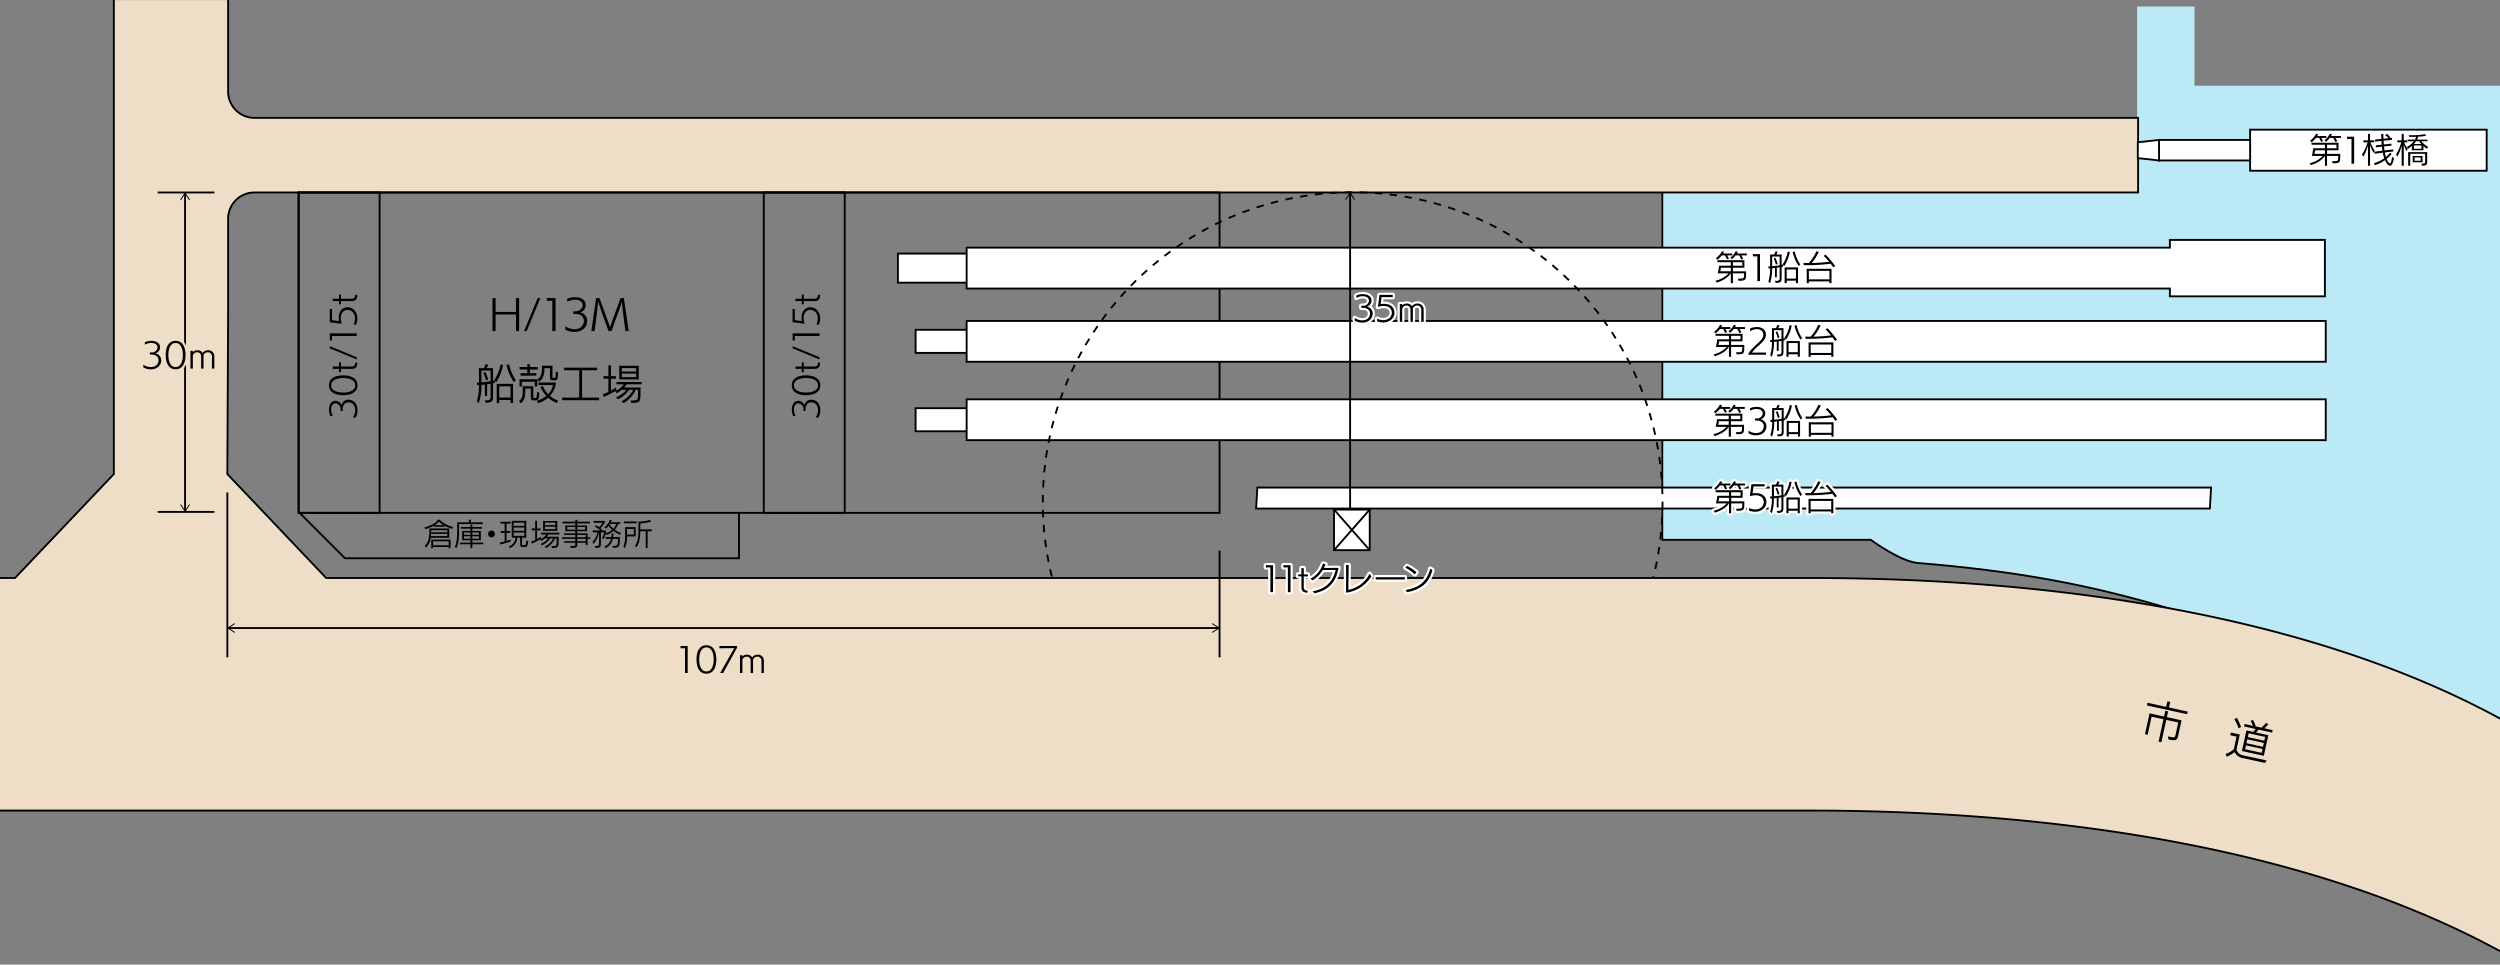 <svg xmlns="http://www.w3.org/2000/svg" xmlns:xlink="http://www.w3.org/1999/xlink" width="1130" height="436" viewBox="0 0 1130 436"><rect x="0" y="0" width="1130" height="436" fill="#808080" stroke="none"/><defs><clipPath id="a"><rect width="1130" height="436" transform="translate(276.591 227.622)" fill="#fff" stroke="#707070" stroke-width="1"/></clipPath><clipPath id="b"><rect width="347.267" height="187.439" fill="none"/></clipPath></defs><g transform="translate(-276.591 -227.622)" clip-path="url(#a)"><g transform="translate(602.622 356.055)"><g transform="translate(-344.858 -129.255)"><path d="M695.631,38.021V2.224H669.712v84.06h-215V243.261h93.9s13.308,9.821,21.279,10.484c40.39,3.366,72.6,8.527,112.043,20.111,53.353,9.653,114.122,37.424,170.629,61.051V38.021Z" transform="translate(315.09 1.541)" fill="#bce9f6"/><path d="M967.469,290.718H48.66V41.614H736.882V215.542h93.9l.112.083c.132.1,13.3,9.756,21.064,10.4,44.836,3.736,77.137,9.631,115.207,21.026l.3.091Zm-917.963-.846H966.623v-42.1c-37.88-11.317-70.076-17.182-114.733-20.9-7.7-.64-19.987-9.464-21.384-10.483H736.035V42.46H49.506Z" transform="translate(33.719 28.836)"/><path d="M.25,367.025H836.72c111.826,0,233.345,16.75,322.807,69.7V331.61c-89.462-52.954-210.982-69.7-322.807-69.7H166.079l-44.665-46.988.354-73.591V99.521a11.87,11.87,0,0,1,11.871-11.869H985.076V53.927H133.639a11.87,11.87,0,0,1-11.871-11.869V.25H70.109V214.921L25.446,261.908H.25Z" transform="translate(0.173 0.173)" fill="#efdec7"/><path d="M1160.124,437.644l-.638-.378c-97.246-57.56-229.1-69.644-322.594-69.644H0V261.658H25.437l44.423-46.732V0h52.505V42.231a11.46,11.46,0,0,0,11.448,11.446h851.86V88.248H133.812a11.46,11.46,0,0,0-11.448,11.446V141.5l-.354,73.425,44.423,46.732H836.891c93.595,0,225.612,12.1,323.024,69.761l.208.122ZM.846,366.775H836.891c93.39,0,225.038,12.054,322.386,69.385V332.026C1062.05,274.572,930.313,262.5,836.891,262.5H166.07l-44.907-47.243.356-73.76V99.694A12.308,12.308,0,0,1,133.812,87.4H984.826V54.523H133.812a12.307,12.307,0,0,1-12.294-12.292V.846H70.706V215.263l-.117.124L25.8,262.5H.846Z"/><g transform="translate(424.266 115.007)"><rect width="32.36" height="13.15" transform="translate(0.423 0.424)" fill="#fff"/><path d="M283.815,81.93H250.608v-14h33.207Zm-32.361-.846h31.514v-12.3H251.454Z" transform="translate(-250.608 -67.933)"/></g><g transform="translate(432.255 149.475)"><rect width="24.372" height="10.433" transform="translate(0.422 0.424)" fill="#fff"/><path d="M280.545,99.573H255.327V88.293h25.218Zm-24.372-.846H279.7V89.139H256.173Z" transform="translate(-255.327 -88.293)"/></g><g transform="translate(432.255 184.905)"><rect width="24.372" height="10.433" transform="translate(0.422 0.424)" fill="#fff"/><path d="M280.545,120.5H255.327v-11.28h25.218Zm-24.372-.846H279.7v-9.587H256.173Z" transform="translate(-255.327 -109.221)"/></g><path d="M128.05,197.276H90.605V51.627H128.05Zm-36.6-.846H127.2V52.473H91.451Z" transform="translate(62.784 35.775)"/><path d="M252.232,197.276H214.789V51.627h37.443Zm-36.6-.846h35.75V52.473h-35.75Z" transform="translate(148.837 35.775)"/><path d="M290.5,217.8h-178.7l-21.2-21.2V51.627H507.7V197.276H290.5Zm-178.349-.846h177.5V196.43h217.2V52.473H91.451V196.249Z" transform="translate(62.784 35.775)"/><g transform="translate(455.325 145.466)"><rect width="614.319" height="18.452" transform="translate(0.422 0.424)" fill="#fff"/><path d="M884.118,105.223H268.954v-19.3H884.118ZM269.8,104.376H883.272v-17.6H269.8Z" transform="translate(-268.954 -85.925)"/></g><g transform="translate(455.325 180.896)"><rect width="614.319" height="18.452" transform="translate(0.422 0.423)" fill="#fff"/><path d="M884.118,126.151H268.954v-19.3H884.118ZM269.8,125.3H883.272V107.7H269.8Z" transform="translate(-268.954 -106.853)"/></g><g transform="translate(586.145 220.779)"><path d="M777.588,140.135H346.493l.55-9.475H778.138Z" transform="translate(-346.044 -130.238)" fill="#fff"/><path d="M778.171,140.731H346.228l.6-10.32H778.769Zm-431.048-.846H777.371l.5-8.627H347.626Z" transform="translate(-346.228 -130.411)"/></g><g transform="translate(455.325 108.836)"><path d="M269.2,86.51H813.065v3.52h70.071V64.538H813.065v3.52H269.2Z" transform="translate(-268.781 -64.115)" fill="#fff"/><path d="M883.732,90.627H812.815v-3.52H268.954v-19.3H812.815v-3.52h70.917Zm-70.071-.846h69.224V65.134H813.661v3.52H269.8V86.261H813.661Z" transform="translate(-268.954 -64.288)"/></g><g transform="translate(1035.453 59.001)"><rect width="106.924" height="18.578" transform="translate(0.424 0.423)" fill="#fff"/><path d="M719.4,54.274H611.628V34.851H719.4Zm-106.927-.846h106.08V35.7H612.474Z" transform="translate(-611.628 -34.851)"/></g><g transform="translate(994.288 63.643)"><rect width="41.166" height="9.291" transform="translate(0.424 0.424)" fill="#fff"/><path d="M629.324,47.732H587.312V37.593h42.012Zm-41.165-.846h40.319V38.439H588.159Z" transform="translate(-587.312 -37.593)"/></g><g transform="translate(984.692 63.594)"><path d="M581.894,46.074l9.6,1.06V37.843l-9.6,1.06Z" transform="translate(-581.47 -37.37)" fill="#fff"/><path d="M592.086,47.8l-10.442-1.155V38.719l10.442-1.155Zm-9.6-1.913,8.749.967V38.51l-8.749.967Z" transform="translate(-581.644 -37.564)"/></g><rect width="198.114" height="0.846" transform="translate(154.752 232.204)"/><g transform="translate(621.382 230.735)"><rect width="16.135" height="18.336" transform="translate(0.424 0.423)" fill="#fff"/><path d="M384.026,155.475H367.042V136.292h16.984Zm-16.137-.846h15.291v-17.49H367.888Z" transform="translate(-367.042 -136.292)"/><rect width="0.846" height="24.425" transform="translate(0.107 0.703) rotate(-41.349)"/><rect width="24.425" height="0.846" transform="matrix(0.661, -0.751, 0.751, 0.661, 0.106, 18.479)"/></g><g transform="translate(626.951 87.727)"><rect width="0.846" height="142.551" transform="translate(1.705 0.51)"/><path d="M370.429,55.222a.211.211,0,0,0,.291-.066l1.74-2.731,1.739,2.731a.212.212,0,1,0,.357-.227l-1.918-3.012a.211.211,0,0,0-.357,0l-1.918,3.012a.214.214,0,0,0-.032.113A.212.212,0,0,0,370.429,55.222Z" transform="translate(-370.331 -51.819)"/></g><g transform="translate(100.351 87.825)"><rect width="0.846" height="143.357" transform="translate(1.705 0.509)"/><path d="M59.373,55.28a.213.213,0,0,0,.293-.066L61.4,52.483l1.74,2.731a.211.211,0,0,0,.291.066.215.215,0,0,0,.066-.293l-1.918-3.012a.212.212,0,0,0-.357,0l-1.918,3.012a.215.215,0,0,0,.064.293Z" transform="translate(-59.276 -51.877)"/><g transform="translate(0 140.939)"><path d="M59.373,135.162a.211.211,0,0,1,.293.064l1.739,2.731,1.74-2.731a.209.209,0,0,1,.291-.064.213.213,0,0,1,.066.291l-1.918,3.012a.212.212,0,0,1-.357,0l-1.918-3.012a.214.214,0,0,1-.032-.113A.209.209,0,0,1,59.373,135.162Z" transform="translate(-59.276 -135.128)"/></g></g><rect width="25.618" height="0.846" transform="translate(90.106 87.403)"/><rect width="25.618" height="0.846" transform="translate(90.106 231.776)"/><g transform="translate(121.587 282.561)"><rect width="447.459" height="0.846" transform="translate(0.509 1.707)"/><g transform="translate(445.043)"><path d="M334.734,167a.213.213,0,0,0,.064.293l2.731,1.739-2.731,1.739a.212.212,0,0,0,.229.357l3.01-1.918a.21.21,0,0,0,0-.356l-3.01-1.918a.22.22,0,0,0-.113-.034A.213.213,0,0,0,334.734,167Z" transform="translate(-334.7 -166.905)"/></g><path d="M75.221,167a.213.213,0,0,1-.064.293l-2.731,1.739,2.731,1.739a.212.212,0,1,1-.229.357l-3.01-1.918a.21.21,0,0,1,0-.356l3.01-1.918a.222.222,0,0,1,.115-.034A.213.213,0,0,1,75.221,167Z" transform="translate(-71.82 -166.905)"/></g><rect width="0.846" height="48.18" transform="translate(569.641 249.756)"/><rect width="0.846" height="74.533" transform="translate(121.164 223.403)"/><g transform="translate(326.424 292.477)"><path d="M194.84,185.162V173.975h-2.026v-1.006h3.232v12.193Z" transform="translate(-192.814 -172.619)"/><path d="M197.079,179.178c0-3.169,1.023-6.416,4.481-6.416s4.5,3.247,4.5,6.416c0,3.14-1.051,6.433-4.5,6.433S197.079,182.319,197.079,179.178Zm7.759-.015c0-2.011-.5-5.426-3.278-5.426s-3.262,3.415-3.262,5.426.488,5.441,3.262,5.441S204.838,181.176,204.838,179.163Z" transform="translate(-189.859 -172.762)"/><path d="M203.547,185.162l6.327-11.248-6.677.076v-1.021h7.987v.748l-6.31,11.444Z" transform="translate(-185.619 -172.619)"/><path d="M218.4,183.564v-5.3a1.844,1.844,0,0,0-1.92-2.089,2,2,0,0,0-1.906,1.432,4.026,4.026,0,0,1,.03.444v5.516h-1.082v-5.3c0-1.265-.594-2.089-1.83-2.089a1.982,1.982,0,0,0-1.92,1.495v5.9H208.69v-8.047h1.082v.594a2.766,2.766,0,0,1,2-.838,2.658,2.658,0,0,1,2.455,1.265,2.8,2.8,0,0,1,2.331-1.265,2.686,2.686,0,0,1,2.927,2.775v5.516Z" transform="translate(-181.813 -171.021)"/></g><g transform="translate(167.542 133.985)"><path d="M109.734,115.288a6.061,6.061,0,0,0,1.067-3.352c0-3.14-2.377-3.537-3.017-3.537-1.341,0-2.636.96-2.636,3.186v.044c0,.107,0,.427.014.7H104.2c0-.274.014-.564.014-.67a2.559,2.559,0,0,0-2.3-2.788c-1.143,0-2,1.006-2,2.864a5.866,5.866,0,0,0,.777,2.836H99.57a7.288,7.288,0,0,1-.6-2.912c0-2.24,1.053-3.946,2.912-3.946a2.915,2.915,0,0,1,2.743,2.057A3.116,3.116,0,0,1,107.8,107.2c2.057,0,4.039,1.646,4.039,4.74a6.4,6.4,0,0,1-.914,3.352Z" transform="translate(-98.959 -59.704)"/><path d="M105.381,109.676c-3.169,0-6.416-1.021-6.416-4.481s3.247-4.495,6.416-4.495c3.14,0,6.433,1.051,6.433,4.495S108.522,109.676,105.381,109.676Zm-.014-7.757c-2.013,0-5.426.5-5.426,3.276s3.413,3.262,5.426,3.262,5.439-.488,5.439-3.262S107.379,101.919,105.368,101.919Z" transform="translate(-98.965 -64.205)"/><path d="M111.058,97.409c0,1.6-.594,2.743-2.241,2.743H103.68v1.495h-.9v-1.495H99.947V99.1h2.834V97.241h.9V99.1h4.786c1.417,0,1.6-.777,1.706-1.752h.885Z" transform="translate(-98.285 -66.602)"/><path d="M111.366,98.916,99.172,93.884v-.975l12.194,5.03Z" transform="translate(-98.822 -69.604)"/><path d="M111.366,90.686H100.179v2.026H99.172V89.481h12.194Z" transform="translate(-98.822 -71.979)"/><path d="M109.938,90.366a6.954,6.954,0,0,0,.64-2.8c0-2.333-1.524-3.857-3.367-3.857-1.723,0-3.034,1.341-3.034,3.687A8.772,8.772,0,0,0,104.619,90l-5.455-.716V83.31h1.021v5.03l3.154.427a10.754,10.754,0,0,1-.122-1.51c0-3.306,1.982-4.739,3.994-4.739,2.514,0,4.42,2.164,4.42,5.075a8.4,8.4,0,0,1-.5,2.773Z" transform="translate(-98.827 -76.804)"/><path d="M111.058,79.311c0,1.6-.594,2.743-2.241,2.743H103.68v1.495h-.9V82.053H99.947V81h2.834V79.143h.9V81h4.786c1.417,0,1.6-.777,1.706-1.752h.885Z" transform="translate(-98.285 -79.143)"/></g><g transform="translate(376.731 133.985)"><path d="M233.3,115.288a6.061,6.061,0,0,0,1.067-3.352c0-3.14-2.377-3.537-3.018-3.537-1.341,0-2.636.96-2.636,3.186v.044c0,.107,0,.427.015.7h-.96c0-.274.015-.564.015-.67a2.561,2.561,0,0,0-2.3-2.788c-1.143,0-2,1.006-2,2.864a5.867,5.867,0,0,0,.777,2.836h-1.128a7.314,7.314,0,0,1-.594-2.912c0-2.24,1.051-3.946,2.91-3.946a2.917,2.917,0,0,1,2.744,2.057,3.116,3.116,0,0,1,3.169-2.575c2.059,0,4.039,1.646,4.039,4.74a6.381,6.381,0,0,1-.914,3.352Z" transform="translate(-222.524 -59.704)"/><path d="M228.946,109.676c-3.171,0-6.416-1.021-6.416-4.481s3.245-4.495,6.416-4.495c3.139,0,6.431,1.051,6.431,4.495S232.085,109.676,228.946,109.676Zm-.015-7.757c-2.011,0-5.426.5-5.426,3.276s3.415,3.262,5.426,3.262,5.441-.488,5.441-3.262S230.944,101.919,228.931,101.919Z" transform="translate(-222.53 -64.205)"/><path d="M234.622,97.409c0,1.6-.594,2.743-2.242,2.743h-5.135v1.495h-.9v-1.495h-2.836V99.1h2.836V97.241h.9V99.1h4.784c1.419,0,1.6-.777,1.708-1.752h.884Z" transform="translate(-221.85 -66.602)"/><path d="M234.93,98.916l-12.193-5.031v-.975l12.193,5.03Z" transform="translate(-222.387 -69.604)"/><path d="M234.93,90.686H223.743v2.026h-1.006V89.481H234.93Z" transform="translate(-222.387 -71.979)"/><path d="M233.5,90.366a6.953,6.953,0,0,0,.64-2.8c0-2.333-1.524-3.857-3.369-3.857-1.722,0-3.032,1.341-3.032,3.687A8.717,8.717,0,0,0,228.184,90l-5.456-.716V83.31h1.021v5.03l3.156.427a10.5,10.5,0,0,1-.122-1.51c0-3.306,1.981-4.739,3.992-4.739,2.516,0,4.42,2.164,4.42,5.075a8.436,8.436,0,0,1-.5,2.773Z" transform="translate(-222.393 -76.804)"/><path d="M234.622,79.311c0,1.6-.594,2.743-2.242,2.743h-5.135v1.495h-.9V82.053h-2.836V81h2.836V79.143h.9V81h4.784c1.419,0,1.6-.777,1.708-1.752h.884Z" transform="translate(-221.85 -79.143)"/></g><g transform="translate(241.438 135.15)"><path d="M153.229,94.973V87.485h-9.22v7.488h-1.4v-14.9h1.4V86.33h9.22V80.073h1.417v14.9Z" transform="translate(-142.614 -79.663)"/><path d="M151.046,94.973l6.145-14.9h1.192l-6.145,14.9Z" transform="translate(-136.771 -79.663)"/><path d="M159.593,94.973V81.3h-2.477V80.073h3.948v14.9Z" transform="translate(-132.565 -79.663)"/><path d="M162.045,92.98a7.408,7.408,0,0,0,4.1,1.3c3.836,0,4.322-2.905,4.322-3.689,0-1.637-1.173-3.222-3.894-3.222h-.056c-.13,0-.521,0-.857.019V86.218c.335,0,.689.019.819.019,2.181-.037,3.41-1.471,3.41-2.812,0-1.4-1.229-2.44-3.5-2.44a7.168,7.168,0,0,0-3.464.95V80.557a8.929,8.929,0,0,1,3.557-.726c2.739,0,4.825,1.285,4.825,3.557a3.564,3.564,0,0,1-2.516,3.352,3.809,3.809,0,0,1,3.149,3.875c0,2.514-2.011,4.935-5.793,4.935a7.8,7.8,0,0,1-4.1-1.117Z" transform="translate(-129.149 -79.831)"/><path d="M184.385,94.973l-1.266-10c-.168-1.341-.317-2.905-.317-3.3-.075.391-.633,2.1-1.08,3.333l-3.594,9.965h-1.361l-3.538-9.834c-.466-1.285-1.136-3.482-1.136-3.482s-.186,1.862-.372,3.427l-1.21,9.89H169l2.16-14.9h1.546l3.8,10.486c.372,1.043.855,2.5.931,2.775.074-.279.577-1.732.95-2.8l3.818-10.466h1.508l2.179,14.9Z" transform="translate(-124.329 -79.663)"/></g><g transform="translate(1062.761 61.315)"><path d="M637.848,48.609c2.773,0,2.836-.152,2.836-1.691V46.2h-5.03v4.464h-.962V46.2h-.059c-1.388,2.133-3.5,3.23-6.311,4.19l-.564-.884a11.443,11.443,0,0,0,5.929-3.306H628.8a26.621,26.621,0,0,0,.593-3.445h5.3v-1.6h-6.05V40.24h12.194v3.415h-5.182V45.27h5.959v1.51c0,2.468-.427,2.758-3.383,2.773Zm-4.786-10.532c.274.442.564.945.794,1.4l-.885.394a16.446,16.446,0,0,0-.9-1.8h-1.448a10.575,10.575,0,0,1-1.965,1.981l-.7-.7a9.333,9.333,0,0,0,2.712-3.139l.992.213c-.137.259-.274.518-.443.777h4.117v.868Zm1.63,5.578h-4.464a14.223,14.223,0,0,1-.291,1.615h4.755Zm4.742-5.578c.288.457.608.96.867,1.463l-.9.411c-.229-.533-.593-1.249-.943-1.874h-1.6a9.073,9.073,0,0,1-1.632,1.706l-.745-.67a7.69,7.69,0,0,0,2.392-2.895l.975.229a7.443,7.443,0,0,1-.411.762h4.5v.868Zm.472,3.079h-4.253v1.6h4.253Z" transform="translate(-627.758 -36.218)"/><path d="M639.773,49.176V37.989h-2.026V36.983h3.23V49.176Z" transform="translate(-620.836 -35.688)"/><path d="M644.457,50.65V41.507a21.316,21.316,0,0,1-2.135,5.074l-.579-.975a23.35,23.35,0,0,0,2.546-5.561h-1.935v-.9h2.1V36.248h.945v2.895h1.92v.9h-1.8a32.4,32.4,0,0,0,1.95,3.87l-.533.975A25.385,25.385,0,0,1,645.4,41.2V50.65Zm11.752-3.413c-.444,2.316-.992,3.413-1.756,3.413-.838,0-1.644-1.051-2.3-2.544a15.738,15.738,0,0,1-4.588,2.285l-.4-.929a15.122,15.122,0,0,0,4.633-2.209,19.063,19.063,0,0,1-.657-2.5l-3.657.444-.046-.916,3.552-.427c-.091-.594-.168-1.2-.244-1.828l-2.683.289-.044-.9,2.651-.289c-.046-.564-.091-1.129-.122-1.693l-2.851.291-.044-.931,2.849-.274c-.046-.777-.063-1.539-.076-2.24l.977-.046c0,.7.029,1.432.059,2.179l2.331-.229a16.664,16.664,0,0,0-1.569-1.417l.762-.549c.52.442,1.2,1.067,1.693,1.554l-.565.381,1.175-.122.029.929-3.809.381c.031.564.076,1.128.122,1.678l3.413-.367.046.9-3.383.366c.076.625.152,1.234.246,1.813l3.914-.472.047.914-3.826.472c.152.747.3,1.447.488,2.043a10.33,10.33,0,0,0,1.874-1.967l.657.594a12.7,12.7,0,0,1-2.2,2.226c.444,1.112,1.006,2,1.478,2,.35,0,.611-.64,1.006-2.958Z" transform="translate(-618.067 -36.218)"/><path d="M653.365,50.638V41.586a22.087,22.087,0,0,1-1.933,4.969l-.581-1.021a23.652,23.652,0,0,0,2.363-5.5h-1.8v-.9h1.95V36.236h.962v2.895h1.539v.9h-1.4a18.32,18.32,0,0,0,1.647,3l-.55.975a18.666,18.666,0,0,1-1.234-2.971v9.6Zm11.463-7.7a12.571,12.571,0,0,1-1.6-1.219v1.92h-5.243v-2a11.8,11.8,0,0,1-1.708,1.326l-.518-.853a10.445,10.445,0,0,0,3.139-2.561h-2.8V38.8H659.4a6.811,6.811,0,0,0,.533-1.265c-1.082.046-2.133.046-3.078.061l-.306-.777h1.038a29.859,29.859,0,0,0,6.416-.488l.381.747a22.994,22.994,0,0,1-3.521.427,7.387,7.387,0,0,1-.531,1.3h4.723v.762h-2.805a13.711,13.711,0,0,0,3.11,2.592Zm-2.577,6.751h.459c1.187-.061,1.263-.183,1.263-.884V45.227h-6.721v5.411h-.943V44.481h8.61V48.7c0,1.554-.444,1.828-2.331,1.935Zm-3.9-.625V46.235h4.464v2.834Zm1.539-9.511a9.663,9.663,0,0,1-1.006,1.236h3.367a9.873,9.873,0,0,1-1.006-1.236Zm2.407,1.906h-3.383v1.508H662.3Zm-.32,5.426H659.2v1.493h2.773Z" transform="translate(-611.756 -36.206)"/></g><g transform="translate(794.212 114.394)"><path d="M479.22,79.963c2.775,0,2.836-.154,2.836-1.693v-.716h-5.03V82.02h-.96V77.554h-.061c-1.387,2.135-3.5,3.23-6.311,4.192l-.564-.885a11.425,11.425,0,0,0,5.929-3.306h-4.891a26.634,26.634,0,0,0,.594-3.443h5.3v-1.6h-6.051V71.6h12.193v3.413h-5.182v1.617h5.959v1.508c0,2.47-.427,2.758-3.383,2.775ZM474.434,69.43c.274.444.564.946.794,1.4l-.885.4a16.332,16.332,0,0,0-.9-1.8H472a10.482,10.482,0,0,1-1.966,1.982l-.7-.7a9.377,9.377,0,0,0,2.712-3.14l.99.213c-.137.259-.274.518-.442.777h4.116v.868Zm1.632,5.578H471.6a14.521,14.521,0,0,1-.289,1.617h4.755Zm4.74-5.578c.29.457.609.962.868,1.464l-.9.411c-.227-.533-.593-1.249-.943-1.876h-1.6a9.078,9.078,0,0,1-1.63,1.708l-.747-.67a7.69,7.69,0,0,0,2.392-2.9l.975.23a7.113,7.113,0,0,1-.411.76h4.5v.868Zm.472,3.079h-4.253v1.6h4.253Z" transform="translate(-469.13 -67.571)"/><path d="M481.145,80.53V69.343h-2.026V68.336h3.23V80.53Z" transform="translate(-462.208 -67.041)"/><path d="M486.227,80.963c1.707,0,2.148-.152,2.148-1.19V74.819L487.1,75v4.329h-.838V75.11c-.427.059-.87.107-1.282.135a20.331,20.331,0,0,1-.975,6.8l-.716-.84a19.553,19.553,0,0,0,.792-5.881c-.229.015-.457.029-.655.029l-.2-.914.853-.046v-5.35h1.784a7.37,7.37,0,0,0,.686-1.463l.96.215a11.912,11.912,0,0,1-.609,1.248h2.377v4.679l.535-.1-.108-.107a15.45,15.45,0,0,0,2.348-5.854l.945.259a17.813,17.813,0,0,1-2.544,6.327l-.55-.535v.824l-.625.12v5.015c0,1.769-.593,2.135-2.636,2.211Zm2.148-11.019h-3.382v4.375c1.082-.093,2.285-.244,3.382-.428ZM486.669,73.6a16.861,16.861,0,0,0-.945-2.8l.716-.32a19.169,19.169,0,0,1,1.021,2.788Zm9.069,8.368V80.854h-4.161v1.114h-.945v-7.1h6.049v7.1Zm0-6.188h-4.161v4.146h4.161Zm1.234-1.556a18.733,18.733,0,0,1-2.712-6.31l.943-.259a16.739,16.739,0,0,0,2.516,5.883Z" transform="translate(-459.364 -67.565)"/><path d="M506.1,74.836c-.306-.459-.716-1.038-1.19-1.632a90.193,90.193,0,0,1-11.431.67h-.7l-.152-1.006c.731.015,1.556.015,2.407.015a18.878,18.878,0,0,0,3.415-5.3l1.1.229a21.373,21.373,0,0,1-3.184,5.06,69.986,69.986,0,0,0,7.864-.549,27.1,27.1,0,0,0-2.423-2.653l.775-.625a39.827,39.827,0,0,1,4.39,5.213ZM504.373,82v-.823h-9.3V82h-.962V75.489h11.2V82Zm0-5.563h-9.3v3.811h9.3Z" transform="translate(-452.851 -67.565)"/></g><g transform="translate(793.379 147.667)"><path d="M478.728,99.616c2.775,0,2.836-.152,2.836-1.691v-.716h-5.03v4.466h-.96V97.208h-.061c-1.388,2.133-3.506,3.23-6.311,4.192l-.564-.885a11.437,11.437,0,0,0,5.929-3.306h-4.893a26.31,26.31,0,0,0,.6-3.445h5.3v-1.6h-6.051v-.914h12.193v3.413h-5.182v1.617h5.959v1.508c0,2.468-.427,2.758-3.382,2.775Zm-4.786-10.532c.274.442.564.945.794,1.4l-.885.4a16.342,16.342,0,0,0-.9-1.8H471.5a10.539,10.539,0,0,1-1.967,1.982l-.7-.7a9.418,9.418,0,0,0,2.714-3.14l.99.213c-.137.259-.274.518-.442.777h4.116v.868Zm1.632,5.578h-4.466a14.6,14.6,0,0,1-.289,1.617h4.755Zm4.74-5.578c.289.457.609.962.867,1.464l-.9.411c-.228-.533-.593-1.251-.945-1.876h-1.6a9.083,9.083,0,0,1-1.632,1.708l-.745-.67a7.7,7.7,0,0,0,2.392-2.9l.975.229a7.158,7.158,0,0,1-.411.762h4.5v.868Zm.472,3.079h-4.253v1.6h4.253Z" transform="translate(-468.638 -87.225)"/><path d="M477.83,100.314c.4-1.326,2.181-3.154,3.811-4.647a13.233,13.233,0,0,0,2.636-2.805,3.207,3.207,0,0,0,.442-1.6c0-1.3-.868-2.5-2.91-2.5a5.323,5.323,0,0,0-3.049.992V88.488a7.168,7.168,0,0,1,3.049-.687c2.79,0,4.116,1.632,4.116,3.43,0,2.011-1.358,3.217-3.506,5.152a15.334,15.334,0,0,0-2.79,2.971l6.34-.03v.99Z" transform="translate(-462.268 -86.826)"/><path d="M486.72,100.617c1.706,0,2.148-.154,2.148-1.19V94.473l-1.282.183v4.329h-.838V94.764c-.427.059-.867.107-1.28.135a20.338,20.338,0,0,1-.975,6.8l-.716-.84a19.5,19.5,0,0,0,.792-5.881c-.229.014-.457.029-.655.029l-.2-.914.853-.046V88.7h1.784a7.262,7.262,0,0,0,.684-1.463l.962.213a11.471,11.471,0,0,1-.611,1.249h2.38v4.679l.532-.107-.107-.107a15.456,15.456,0,0,0,2.346-5.853l.946.259a17.746,17.746,0,0,1-2.546,6.325l-.547-.533v.823l-.625.122V99.32c0,1.767-.6,2.135-2.638,2.211ZM488.869,89.6h-3.384V93.97c1.083-.091,2.287-.244,3.384-.427Zm-1.708,3.658a16.7,16.7,0,0,0-.943-2.8l.716-.322a19.266,19.266,0,0,1,1.021,2.79Zm9.069,8.367v-1.112h-4.16v1.112h-.946v-7.1h6.052v7.1Zm0-6.186h-4.16v4.144h4.16Zm1.234-1.556a18.766,18.766,0,0,1-2.712-6.31l.945-.259a16.753,16.753,0,0,0,2.516,5.883Z" transform="translate(-458.189 -87.219)"/><path d="M506.587,94.49c-.3-.459-.716-1.038-1.188-1.632a90.212,90.212,0,0,1-11.431.67h-.7l-.152-1.006c.73.015,1.554.015,2.409.015a18.946,18.946,0,0,0,3.413-5.3l1.1.229a21.516,21.516,0,0,1-3.184,5.06,69.951,69.951,0,0,0,7.862-.549,27.092,27.092,0,0,0-2.421-2.653l.777-.625a39.94,39.94,0,0,1,4.388,5.213Zm-1.722,7.161v-.821h-9.3v.821h-.96V95.143h11.2v6.508Zm0-5.561h-9.3V99.9h9.3Z" transform="translate(-451.677 -87.219)"/></g><g transform="translate(793.286 183.773)"><path d="M478.671,120.943c2.775,0,2.836-.152,2.836-1.691v-.716h-5.028V123h-.962v-4.464h-.061c-1.387,2.133-3.5,3.23-6.31,4.19l-.564-.884a11.438,11.438,0,0,0,5.927-3.306h-4.891a26.65,26.65,0,0,0,.594-3.445h5.3v-1.6h-6.051v-.916h12.193v3.415h-5.18V117.6h5.957v1.51c0,2.468-.427,2.758-3.383,2.773Zm-4.786-10.532c.274.442.564.945.794,1.4l-.884.394a16.2,16.2,0,0,0-.9-1.8h-1.447a10.527,10.527,0,0,1-1.965,1.981l-.7-.7a9.371,9.371,0,0,0,2.712-3.139l.99.213c-.137.259-.274.518-.442.777h4.116v.868Zm1.632,5.578h-4.464a15.437,15.437,0,0,1-.289,1.615h4.754Zm4.74-5.578c.289.457.609.96.868,1.463l-.9.411c-.227-.533-.592-1.249-.943-1.874h-1.6a9.183,9.183,0,0,1-1.632,1.706l-.747-.67a7.671,7.671,0,0,0,2.392-2.895l.975.229a7.137,7.137,0,0,1-.411.762h4.5v.868Zm.472,3.079h-4.251v1.6h4.251Z" transform="translate(-468.583 -108.552)"/><path d="M477.957,119.879a6.061,6.061,0,0,0,3.352,1.067c3.14,0,3.537-2.377,3.537-3.019,0-1.341-.962-2.636-3.186-2.636h-.046c-.107,0-.427,0-.7.015v-.96c.274,0,.564.015.67.015a2.562,2.562,0,0,0,2.79-2.3c0-1.143-1.007-2-2.866-2a5.876,5.876,0,0,0-2.836.777v-1.128a7.319,7.319,0,0,1,2.912-.594c2.24,0,3.946,1.051,3.946,2.91a2.915,2.915,0,0,1-2.057,2.744,3.116,3.116,0,0,1,2.577,3.171c0,2.057-1.647,4.038-4.74,4.038a6.372,6.372,0,0,1-3.352-.914Z" transform="translate(-462.087 -108.159)"/><path d="M486.775,121.942c1.707,0,2.15-.152,2.15-1.188V115.8l-1.282.183v4.329h-.838V116.09c-.427.061-.868.107-1.28.137a20.365,20.365,0,0,1-.975,6.8l-.716-.838a19.563,19.563,0,0,0,.792-5.883c-.229.015-.459.03-.655.03l-.2-.914.853-.046v-5.35h1.784a7.354,7.354,0,0,0,.684-1.463l.96.213a11.149,11.149,0,0,1-.609,1.249h2.379V114.7l.533-.107-.107-.107a15.475,15.475,0,0,0,2.346-5.853l.945.259A17.756,17.756,0,0,1,491,115.221l-.548-.533v.823l-.625.122v5.014c0,1.767-.594,2.133-2.636,2.209Zm2.15-11.019H485.54V115.3c1.083-.091,2.285-.244,3.384-.427Zm-1.708,3.658a16.925,16.925,0,0,0-.943-2.805l.714-.32a19.191,19.191,0,0,1,1.023,2.79Zm9.069,8.367v-1.112h-4.16v1.112h-.946v-7.1h6.051v7.1Zm0-6.188h-4.16v4.146h4.16Zm1.234-1.554a18.747,18.747,0,0,1-2.712-6.31l.945-.259a16.779,16.779,0,0,0,2.514,5.883Z" transform="translate(-458.057 -108.546)"/><path d="M506.642,115.815c-.3-.457-.714-1.036-1.188-1.63a90.2,90.2,0,0,1-11.431.67h-.7l-.152-1.006c.731.015,1.554.015,2.409.015a18.939,18.939,0,0,0,3.415-5.3l1.1.229a21.4,21.4,0,0,1-3.184,5.06,69.928,69.928,0,0,0,7.864-.55,26.878,26.878,0,0,0-2.423-2.651l.777-.625a39.716,39.716,0,0,1,4.39,5.213Zm-1.72,7.163v-.823h-9.3v.823h-.962V116.47h11.2v6.508Zm0-5.561h-9.3v3.809h9.3Z" transform="translate(-451.546 -108.546)"/></g><g transform="translate(793.408 218.385)"><path d="M476.551,144.445h-.962a1,1,0,0,1-1-1v-1.921a15.506,15.506,0,0,1-5.047,2.593,1,1,0,0,1-1.167-.408l-.564-.884a1,1,0,0,1,.577-1.5,14.927,14.927,0,0,0,3.4-1.342h-2.1a1,1,0,0,1-.966-1.26,25.41,25.41,0,0,0,.568-3.3,1,1,0,0,1,.194-.486,1,1,0,0,1-.949-1v-.7l-.393-.393a1,1,0,0,1,.111-1.51,8.442,8.442,0,0,0,2.411-2.774,1,1,0,0,1,1.11-.539l.989.213a1,1,0,0,1,.764.755h2.7a1,1,0,0,1,.378.074c.1-.172.187-.335.255-.483a1,1,0,0,1,1.136-.555l.975.229a1,1,0,0,1,.743.735h3.114a1,1,0,0,1,1,1v.868a1,1,0,0,1-1,1h-.746l0,.007a3.043,3.043,0,0,0,.643,1.157v3.415a1,1,0,0,1-.212.615,1,1,0,0,1,.989,1v1.508c0,1.222-.073,2.377-.956,3.087-.777.625-1.958.68-3.421.688h-.005a1,1,0,0,1-.927-.626l-.381-.945a1,1,0,0,1,.927-1.374,13,13,0,0,0,1.819-.084c.009-.089.013-.207.015-.323h-3.028v3.464A1,1,0,0,1,476.551,144.445Zm1.552-12.425h.744l-.086-.164h-.521Zm-6.242,0h.6l-.086-.164H472Z" transform="translate(-468.655 -128.997)" fill="#fff"/><path d="M480.872,143.22a9.455,9.455,0,0,1-3.1-.559,1,1,0,0,1-.671-.944v-1.188a1,1,0,0,1,1.4-.915,5.975,5.975,0,0,0,2.4.555,3.143,3.143,0,0,0,2.131-.733,2.188,2.188,0,0,0,.727-1.636c0-1.253-1.03-2.032-2.689-2.032a7.8,7.8,0,0,0-2.3.395,1,1,0,0,1-1.294-1.084l.718-5.456a1,1,0,0,1,.991-.87h5.973a1,1,0,0,1,1,1v1.021a1,1,0,0,1-1,1H481l-.141,1.039q.179-.007.35-.007a6.034,6.034,0,0,1,4.305,1.524,4.773,4.773,0,0,1,1.435,3.47C486.947,140.89,484.335,143.22,480.872,143.22Z" transform="translate(-462.112 -128.473)" fill="#fff"/><path d="M484.477,144.47a1,1,0,0,1-.76-.35l-.716-.838a1,1,0,0,1-.168-1.021,15.646,15.646,0,0,0,.693-4.553,1,1,0,0,1-.6-.716l-.2-.914a1,1,0,0,1,.831-1.2v-4.406a1,1,0,0,1,1-1h1.2a6.285,6.285,0,0,0,.325-.779,1,1,0,0,1,1.168-.661l.96.215a1,1,0,0,1,.75,1.225h.8a1,1,0,0,1,1,1v1.22a16.129,16.129,0,0,0,.794-2.8,1,1,0,0,1,1.246-.771l.943.259a.452.452,0,0,0,.737,0l.945-.259a1,1,0,0,1,1.239.74,15.83,15.83,0,0,0,2.374,5.554,1,1,0,0,1-.156,1.287l-.714.659v7.035a1,1,0,0,1-1,1h-.945a1,1,0,0,1-1-1v-.112h-2.161v.112a1,1,0,0,1-1,1h-.943a1,1,0,0,1-1-1v-.055a2.165,2.165,0,0,1-.287.275,4.452,4.452,0,0,1-2.671.688,1,1,0,0,1-.949-.589l-.411-.914-.019-.044a9.364,9.364,0,0,1-.37,1.1,1,1,0,0,1-.924.618Zm8.574-4.118h2.161v-2.146h-2.161Zm-.732-5.06h3.727a18.754,18.754,0,0,1-1.926-4.384A17.783,17.783,0,0,1,492.319,135.291Z" transform="translate(-458.23 -128.991)" fill="#fff"/><path d="M505.793,144.424h-.943a1,1,0,0,1-.984-.823h-7.331a1,1,0,0,1-.984.823h-.96a1,1,0,0,1-1-1v-6.508a1,1,0,0,1,.211-.615h-.552a1,1,0,0,1-.989-.85l-.152-1.007a1,1,0,0,1,1.012-1.149c.593.014,1.248.016,1.939.017a18.158,18.158,0,0,0,2.945-4.7,1,1,0,0,1,1.123-.579l1.1.23a1,1,0,0,1,.707,1.386,22.368,22.368,0,0,1-2.019,3.583c1.4-.06,2.686-.145,3.807-.253-.411-.453-.792-.842-1.12-1.142a1,1,0,0,1,.049-1.516l.777-.625a1,1,0,0,1,1.322.061,40.873,40.873,0,0,1,4.523,5.371,1,1,0,0,1-.274,1.393l-.87.579a1,1,0,0,1-.331.143v6.188A1,1,0,0,1,505.793,144.424Zm-9.242-3.752h7.3v-1.811h-7.3ZM503,135.916h2.1l-.16-.215C504.335,135.782,503.681,135.854,503,135.916Z" transform="translate(-451.717 -128.991)" fill="#fff"/><path d="M478.745,141.388c2.773,0,2.836-.152,2.836-1.693v-.714h-5.03v4.464h-.962V138.98h-.061c-1.387,2.133-3.5,3.23-6.31,4.19l-.564-.884a11.437,11.437,0,0,0,5.929-3.306h-4.893a26.945,26.945,0,0,0,.6-3.445h5.3v-1.6h-6.051v-.916h12.193v3.415h-5.18v1.615h5.957v1.508c0,2.47-.427,2.76-3.383,2.775Zm-4.786-10.532c.274.442.564.945.792,1.4l-.884.4a16.473,16.473,0,0,0-.9-1.8h-1.449a10.474,10.474,0,0,1-1.965,1.981l-.7-.7A9.4,9.4,0,0,0,471.567,129l.989.213c-.137.257-.274.518-.44.777h4.114v.868Zm1.63,5.578h-4.464a15.373,15.373,0,0,1-.29,1.615h4.754Zm4.74-5.578c.289.457.611.96.868,1.463l-.9.411c-.228-.533-.594-1.249-.945-1.874h-1.6a9.184,9.184,0,0,1-1.632,1.706l-.747-.67A7.7,7.7,0,0,0,477.77,129l.975.229a7.784,7.784,0,0,1-.411.762h4.5v.868Zm.474,3.079h-4.253v1.6H480.8Z" transform="translate(-468.655 -128.997)"/><path d="M478.1,140.529a6.954,6.954,0,0,0,2.8.64c2.333,0,3.858-1.524,3.858-3.369,0-1.722-1.342-3.032-3.689-3.032a8.727,8.727,0,0,0-2.607.442l.718-5.456h5.973v1.021h-5.03l-.427,3.156a10.555,10.555,0,0,1,1.51-.124c3.306,0,4.74,1.982,4.74,3.994,0,2.516-2.164,4.42-5.075,4.42a8.446,8.446,0,0,1-2.775-.5Z" transform="translate(-462.112 -128.473)"/><path d="M486.7,142.388c1.708,0,2.15-.152,2.15-1.188v-4.954l-1.28.183v4.329h-.838v-4.222c-.427.061-.87.107-1.282.137a20.367,20.367,0,0,1-.975,6.8l-.716-.838a19.564,19.564,0,0,0,.792-5.883c-.229.015-.457.03-.655.03l-.2-.914.853-.046v-5.35h1.783a7.252,7.252,0,0,0,.687-1.464l.96.215a12.454,12.454,0,0,1-.609,1.249h2.377v4.679l.533-.107-.107-.107a15.453,15.453,0,0,0,2.348-5.853l.943.259a17.755,17.755,0,0,1-2.544,6.325l-.549-.533v.823l-.625.122v5.015c0,1.767-.594,2.133-2.638,2.209Zm2.15-11.019h-3.383v4.375c1.08-.091,2.284-.244,3.383-.428Zm-1.707,3.658a16.993,16.993,0,0,0-.946-2.805l.716-.32a19.332,19.332,0,0,1,1.023,2.79Zm9.067,8.367v-1.112h-4.161v1.112h-.943v-7.1h6.049v7.1Zm0-6.188h-4.161v4.146h4.161Zm1.236-1.554a18.764,18.764,0,0,1-2.714-6.31l.945-.259a16.773,16.773,0,0,0,2.514,5.881Z" transform="translate(-458.23 -128.991)"/><path d="M506.57,136.261c-.3-.457-.716-1.036-1.188-1.63a90.208,90.208,0,0,1-11.431.67h-.7l-.152-1.007c.731.017,1.554.017,2.409.017a18.983,18.983,0,0,0,3.415-5.306l1.1.23a21.4,21.4,0,0,1-3.184,5.059,69.554,69.554,0,0,0,7.864-.549,26.871,26.871,0,0,0-2.423-2.651l.777-.625a39.6,39.6,0,0,1,4.39,5.213Zm-1.72,7.163V142.6h-9.3v.823h-.96v-6.508h11.2v6.508Zm0-5.563h-9.3v3.811h9.3Z" transform="translate(-451.717 -128.991)"/></g><g transform="translate(591.013 255.574)"><path d="M352.335,164.58h-1.205a1,1,0,0,1-1-1V153.393H349.1a1,1,0,0,1-1-1v-1.006a1,1,0,0,1,1-1h3.232a1,1,0,0,1,1,1V163.58A1,1,0,0,1,352.335,164.58Z" transform="translate(-349.103 -150.671)" fill="#fff"/><path d="M357.006,164.58H355.8a1,1,0,0,1-1-1V153.393h-1.026a1,1,0,0,1-1-1v-1.006a1,1,0,0,1,1-1h3.232a1,1,0,0,1,1,1V163.58A1,1,0,0,1,357.006,164.58Z" transform="translate(-345.866 -150.671)" fill="#fff"/><path d="M362.005,164.272h-.063a4.273,4.273,0,0,1-2.561-.7,2.975,2.975,0,0,1-1.182-2.546V156.9h-.493a1,1,0,0,1-1-1v-.9a1,1,0,0,1,1-1h.493v-1.834a1,1,0,0,1,1-1h1.051a1,1,0,0,1,1,1v1.834h.859a1,1,0,0,1,1,1v.9a1,1,0,0,1-1,1h-.859v3.784c0,.32.055.5.109.545a2.264,2.264,0,0,0,.753.169,1,1,0,0,1,.891.994v.884A1,1,0,0,1,362.005,164.272Z" transform="translate(-343.141 -150.135)" fill="#fff"/><path d="M362.78,165.391a1,1,0,0,1-.763-.354l-.838-.99a1,1,0,0,1,.624-1.636c4.768-.671,7.881-3.214,9.271-7.566h-3.938a15.366,15.366,0,0,1-4.7,4.577,1,1,0,0,1-1.148-.071l-.914-.731a1,1,0,0,1,.161-1.667,11.114,11.114,0,0,0,5.163-6.23,1,1,0,0,1,1.191-.733l1.143.259a1,1,0,0,1,.735,1.267q-.061.2-.136.4l2.738-.02,2.324-.016a1,1,0,0,1,.983,1.184,16.778,16.778,0,0,1-2.77,7.013,14.124,14.124,0,0,1-8.925,5.289A1,1,0,0,1,362.78,165.391Z" transform="translate(-340.861 -150.964)" fill="#fff"/><path d="M370.508,150.324h.013l1.188.015a1,1,0,0,1,.987,1.023c-.024,1.052-.1,6.861-.126,9.949a12.909,12.909,0,0,0,7.672-6.467,1,1,0,0,1,1.711-.112l.792,1.144a1,1,0,0,1,.006,1.129,19.46,19.46,0,0,1-4.166,4.608,16.183,16.183,0,0,1-7.947,3.245,1,1,0,0,1-1.131-.991V151.324a1,1,0,0,1,1-1Z" transform="translate(-334.27 -150.715)" fill="#fff"/><path d="M391.61,156.628h-13.2a1,1,0,0,1-1-1v-1.036a1,1,0,0,1,1-1h13.2a1,1,0,0,1,1,1v1.036A1,1,0,0,1,391.61,156.628Z" transform="translate(-328.793 -148.45)" fill="#fff"/><path d="M387.079,150.576a1,1,0,0,1,.442.1,24.173,24.173,0,0,1,4.5,2.982,1,1,0,0,1,.134,1.354l-.777,1.023a1,1,0,0,1-1.522.083,17.934,17.934,0,0,0-3.987-2.857,1,1,0,0,1-.265-1.552l.733-.808A1,1,0,0,1,387.079,150.576ZM397.6,151.81a1,1,0,0,1,.539.158l.975.625a1,1,0,0,1,.421,1.12,14.788,14.788,0,0,1-3.016,6.01,12.854,12.854,0,0,1-3.585,2.814,19.9,19.9,0,0,1-5.645,1.924,1,1,0,0,1-1.033-.443l-.672-1.051a1,1,0,0,1,.691-1.527,13.134,13.134,0,0,0,7.077-2.988,11.69,11.69,0,0,0,3.281-5.9,1,1,0,0,1,.967-.746Z" transform="translate(-323.296 -150.54)" fill="#fff"/><path d="M351.129,163.58V152.393H349.1v-1.006h3.232V163.58Z" transform="translate(-349.103 -150.671)"/><path d="M355.8,163.58V152.393h-2.026v-1.006h3.232V163.58Z" transform="translate(-345.866 -150.671)"/><path d="M361.943,163.272c-1.6,0-2.743-.594-2.743-2.241V155.9h-1.493v-.9H359.2v-2.834h1.051v2.834h1.859v.9h-1.859v4.784c0,1.419.777,1.6,1.754,1.708v.884Z" transform="translate(-343.141 -150.135)"/><path d="M361.942,163.4c6.492-.914,9.387-4.984,10.44-9.557h-5.793a14.52,14.52,0,0,1-4.678,4.725l-.914-.731a12.042,12.042,0,0,0,5.67-6.873l1.143.259a9.965,9.965,0,0,1-.733,1.706c.337,0,6.464-.046,6.616-.046-.747,3.994-2.531,9.785-10.913,11.507Z" transform="translate(-340.861 -150.964)"/><path d="M381.924,156.445a15.668,15.668,0,0,1-11.416,7.422V151.324l1.188.015c-.029,1.249-.122,8.9-.137,11.217a13.6,13.6,0,0,0,9.572-7.256Z" transform="translate(-334.27 -150.715)"/><path d="M378.412,155.628v-1.036h13.2v1.036Z" transform="translate(-328.793 -148.45)"/><path d="M390.583,155.433a18.27,18.27,0,0,0-4.237-3.049l.733-.808a23.308,23.308,0,0,1,4.281,2.834Zm-4.161,7c6.738-1.036,9.8-4.39,11.173-9.618l.975.625c-.96,3.323-2.7,8.338-11.477,10.044Z" transform="translate(-323.296 -150.54)"/></g><g transform="translate(83.598 154.884)"><path d="M52.734,105.36a7.344,7.344,0,0,1-3.881-1.064,1,1,0,0,1-.473-.85v-1.188a1,1,0,0,1,1.557-.831,5.111,5.111,0,0,0,2.8.9,2.481,2.481,0,0,0,2.137-.858,2.18,2.18,0,0,0,.4-1.161c0-1.024-.817-1.636-2.186-1.636h-.046c-.1,0-.4,0-.645.014a1,1,0,0,1-1.056-1v-.96a1,1,0,0,1,1-1c.185,0,.374.006.511.011l.152,0c1.238-.025,1.8-.776,1.8-1.3,0-.734-.963-1-1.864-1a4.919,4.919,0,0,0-2.351.652,1,1,0,0,1-1.483-.875V92.091a1,1,0,0,1,.6-.918,8.275,8.275,0,0,1,3.307-.676,5.869,5.869,0,0,1,3.387.939,3.545,3.545,0,0,1,1.559,2.971,3.866,3.866,0,0,1-.73,2.236,3.967,3.967,0,0,1-.293.361,4.166,4.166,0,0,1,1.543,3.317C58.474,102.825,56.5,105.36,52.734,105.36Z" transform="translate(-49.38 -91.482)" fill="#efdec7"/><path d="M59.835,90.488a4.83,4.83,0,0,1,4.413,2.522A9.744,9.744,0,0,1,65.332,97.9c0,4.653-2.055,7.432-5.5,7.432s-5.481-2.778-5.481-7.432a10.234,10.234,0,0,1,1.075-4.892A4.814,4.814,0,0,1,59.835,90.488Zm0,11.842c.507,0,1.241-.141,1.759-1.358a9.409,9.409,0,0,0,0-6.157c-.518-1.212-1.253-1.352-1.76-1.352s-1.238.14-1.751,1.349a9.538,9.538,0,0,0,0,6.163C58.6,102.19,59.33,102.33,59.835,102.33Z" transform="translate(-45.24 -91.488)" fill="#efdec7"/><path d="M72.759,103.29H71.677a1,1,0,0,1-1-1v-5.3c0-1.087-.621-1.087-.92-1.087a.994.994,0,0,0-.889.567c.008.1.013.2.013.307v5.517a1,1,0,0,1-1,1H66.8a1,1,0,0,1-1-1v-5.3c0-1.087-.519-1.087-.828-1.087a.99.99,0,0,0-.921.641v5.75a1,1,0,0,1-1,1H61.968a1,1,0,0,1-1-1V94.244a1,1,0,0,1,1-1H63.05a1,1,0,0,1,.423.094A3.8,3.8,0,0,1,65.047,93a3.929,3.929,0,0,1,2.477.788A3.773,3.773,0,0,1,69.833,93a3.858,3.858,0,0,1,2.958,1.183,3.792,3.792,0,0,1,.968,2.59v5.517A1,1,0,0,1,72.759,103.29Z" transform="translate(-40.657 -89.747)" fill="#efdec7"/><path d="M49.38,102.257a6.07,6.07,0,0,0,3.354,1.067c3.139,0,3.537-2.377,3.537-3.019,0-1.341-.962-2.636-3.186-2.636h-.046c-.107,0-.427,0-.7.015v-.96c.274,0,.564.015.67.015a2.561,2.561,0,0,0,2.788-2.3c0-1.143-1.006-2-2.864-2a5.865,5.865,0,0,0-2.834.777V92.091a7.306,7.306,0,0,1,2.91-.594c2.24,0,3.946,1.051,3.946,2.91A2.915,2.915,0,0,1,54.9,97.151a3.116,3.116,0,0,1,2.577,3.169c0,2.059-1.647,4.039-4.74,4.039a6.391,6.391,0,0,1-3.354-.914Z" transform="translate(-49.38 -91.482)"/><path d="M55.354,97.9c0-3.171,1.023-6.416,4.481-6.416s4.5,3.245,4.5,6.416c0,3.139-1.051,6.432-4.5,6.432S55.354,101.043,55.354,97.9Zm7.759-.015c0-2.011-.5-5.426-3.278-5.426s-3.262,3.415-3.262,5.426.488,5.441,3.262,5.441S63.113,99.9,63.113,97.889Z" transform="translate(-45.24 -91.488)"/><path d="M71.677,102.29v-5.3a1.842,1.842,0,0,0-1.92-2.087,2,2,0,0,0-1.906,1.432,4.024,4.024,0,0,1,.03.442v5.517H66.8v-5.3c0-1.265-.594-2.087-1.828-2.087a1.984,1.984,0,0,0-1.921,1.493v5.9H61.968V94.244H63.05v.594a2.773,2.773,0,0,1,2-.838A2.654,2.654,0,0,1,67.5,95.265,2.8,2.8,0,0,1,69.833,94a2.685,2.685,0,0,1,2.925,2.773v5.517Z" transform="translate(-40.657 -89.747)"/></g><g transform="translate(631.181 133.78)"><path d="M376.182,92.887a7.324,7.324,0,0,1-3.88-1.065,1,1,0,0,1-.472-.849v-1.19a1,1,0,0,1,1.558-.83,5.09,5.09,0,0,0,2.794.9,2.481,2.481,0,0,0,2.138-.858,2.18,2.18,0,0,0,.4-1.16c0-1.024-.817-1.636-2.186-1.636h-.046c-.1,0-.4,0-.645.014a1,1,0,0,1-1.056-1v-.96a1,1,0,0,1,1-1c.185,0,.374.006.511.011l.152,0c1.24-.025,1.8-.776,1.8-1.3,0-.734-.964-1-1.866-1a4.931,4.931,0,0,0-2.353.653,1,1,0,0,1-1.483-.876V79.618a1,1,0,0,1,.6-.918,8.29,8.29,0,0,1,3.309-.678,5.866,5.866,0,0,1,3.387.94,3.547,3.547,0,0,1,1.559,2.972,3.866,3.866,0,0,1-.73,2.236,3.965,3.965,0,0,1-.293.361,4.166,4.166,0,0,1,1.543,3.317C381.922,90.352,379.951,92.887,376.182,92.887Z" transform="translate(-372.83 -79.022)" fill="#fff"/><path d="M381.564,92.679a9.449,9.449,0,0,1-3.1-.559,1,1,0,0,1-.671-.944V89.988a1,1,0,0,1,1.4-.915,5.977,5.977,0,0,0,2.4.555,3.137,3.137,0,0,0,2.129-.732,2.189,2.189,0,0,0,.726-1.637c0-1.253-1.03-2.032-2.689-2.032a7.812,7.812,0,0,0-2.3.4,1,1,0,0,1-1.294-1.083l.716-5.456a1,1,0,0,1,.992-.87h5.974a1,1,0,0,1,1,1v1.021a1,1,0,0,1-1,1h-4.155l-.141,1.039q.178-.007.348-.007a6.034,6.034,0,0,1,4.307,1.524,4.774,4.774,0,0,1,1.433,3.469C387.64,90.349,385.028,92.679,381.564,92.679Z" transform="translate(-368.699 -78.89)" fill="#fff"/><path d="M395.642,90.817H394.56a1,1,0,0,1-1-1v-5.3c0-1.087-.621-1.087-.92-1.087a.992.992,0,0,0-.888.569c.007.1.012.2.012.3v5.517a1,1,0,0,1-1,1h-1.08a1,1,0,0,1-1-1v-5.3c0-1.087-.52-1.087-.83-1.087a.987.987,0,0,0-.92.641v5.751a1,1,0,0,1-1,1h-1.083a1,1,0,0,1-1-1V81.769a1,1,0,0,1,1-1h1.083a1,1,0,0,1,.423.093,3.782,3.782,0,0,1,1.572-.337,3.935,3.935,0,0,1,2.479.788,3.77,3.77,0,0,1,2.308-.788,3.856,3.856,0,0,1,2.958,1.184,3.8,3.8,0,0,1,.968,2.591v5.517A1,1,0,0,1,395.642,90.817Z" transform="translate(-364.5 -77.288)" fill="#fff"/><path d="M372.83,89.782a6.05,6.05,0,0,0,3.352,1.068c3.14,0,3.537-2.379,3.537-3.019,0-1.341-.96-2.636-3.186-2.636h-.046c-.107,0-.427,0-.7.015v-.96c.274,0,.564.015.67.015a2.562,2.562,0,0,0,2.79-2.3c0-1.143-1.007-2-2.866-2a5.876,5.876,0,0,0-2.836.777V79.618a7.323,7.323,0,0,1,2.912-.6c2.24,0,3.946,1.053,3.946,2.912a2.915,2.915,0,0,1-2.057,2.744,3.116,3.116,0,0,1,2.577,3.169c0,2.059-1.647,4.039-4.74,4.039a6.373,6.373,0,0,1-3.352-.914Z" transform="translate(-372.83 -79.022)"/><path d="M378.791,89.988a6.955,6.955,0,0,0,2.805.64c2.331,0,3.855-1.524,3.855-3.369,0-1.722-1.341-3.032-3.689-3.032a8.725,8.725,0,0,0-2.605.442l.716-5.456h5.974v1.021h-5.028l-.428,3.156a10.514,10.514,0,0,1,1.508-.124c3.31,0,4.74,1.982,4.74,3.994,0,2.516-2.164,4.42-5.076,4.42a8.436,8.436,0,0,1-2.773-.5Z" transform="translate(-368.699 -78.89)"/><path d="M394.56,89.817v-5.3a1.842,1.842,0,0,0-1.92-2.087,2,2,0,0,0-1.9,1.432c.014.137.029.289.029.442v5.517h-1.08v-5.3c0-1.265-.6-2.087-1.83-2.087a1.979,1.979,0,0,0-1.92,1.493v5.9h-1.083V81.769h1.083v.6a2.767,2.767,0,0,1,1.994-.84,2.661,2.661,0,0,1,2.456,1.265,2.794,2.794,0,0,1,2.331-1.265,2.686,2.686,0,0,1,2.925,2.775v5.517Z" transform="translate(-364.5 -77.288)"/></g><g transform="translate(988.362 317.827)"><path d="M598.847,197.294l-5.417-1.183-2.211,10.124-1.273-.278,2.211-10.124-5.36-1.17-1.789,8.192-1.2-.261,2.06-9.428,6.553,1.434.569-2.605,1.273.279-.569,2.6,6.633,1.447-1.544,7.077c-.435,1.988-1.146,2.275-4.364,1.573l-.244-1.387.791.173c2.184.457,2.407.262,2.605-.643Zm-14.156-7.7.261-1.2,8.426,1.842.549-2.506,1.273.278-.549,2.506,8.463,1.849-.261,1.2Z" transform="translate(-583.812 -187.736)"/><path d="M613.4,210.4a5.278,5.278,0,0,1-4.016-2.8,10.434,10.434,0,0,1-3.562,2.07l-.5-1.241a8.257,8.257,0,0,0,3.745-2.17l1.229-5.629-2.834-.62.267-1.216,4.028.88-1.5,6.884c.589,1.642,1.649,2.26,3.4,2.643l10.208,2.189-.694,1.141Zm-2.152-13.542a33.341,33.341,0,0,0-1.925-4.136l1.136-.581a35.907,35.907,0,0,1,1.881,4.148Zm1.469,10.283,2.035-9.313,3.068.669a14.067,14.067,0,0,0,1.094-1.315l-5.245-1.148.246-1.117,3.8.83c-.261-.662-.694-1.544-1.089-2.318l1.2-.223A28.71,28.71,0,0,1,619,196.025l2.544.555a13.538,13.538,0,0,0,2.047-2.157l1.049.652a14.909,14.909,0,0,1-1.766,1.8l3.741.818-.245,1.117-6.132-1.339c-.337.432-.772.941-1.1,1.317l5.516,1.2-2.037,9.313Zm9.311-.916-7.462-1.63-.379,1.735,7.462,1.629Zm.6-2.739-7.463-1.63-.383,1.757,7.463,1.627Zm.594-2.719-7.463-1.629-.376,1.717,7.462,1.629Z" transform="translate(-568.905 -184.686)"/></g><g transform="translate(234.283 165.414)"><path d="M142.058,114.06c2.086,0,2.626-.186,2.626-1.453v-6.052l-1.564.222v5.29H142.1v-5.158c-.521.074-1.061.129-1.566.168a24.8,24.8,0,0,1-1.192,8.306l-.875-1.024a23.849,23.849,0,0,0,.968-7.19c-.279.02-.559.037-.8.037l-.242-1.117,1.043-.056V99.5h2.181a8.893,8.893,0,0,0,.838-1.788l1.173.261a14.376,14.376,0,0,1-.745,1.527h2.905v5.717l.652-.13-.13-.13a18.9,18.9,0,0,0,2.868-7.151l1.155.317a21.714,21.714,0,0,1-3.11,7.728l-.67-.652V106.2l-.764.149v6.127c0,2.16-.726,2.607-3.222,2.7Zm2.626-13.466H140.55v5.345c1.322-.112,2.793-.3,4.134-.521Zm-2.086,4.469a20.467,20.467,0,0,0-1.156-3.427l.875-.391a23.242,23.242,0,0,1,1.249,3.408Zm11.08,10.225V113.93h-5.084v1.359H147.44v-8.68h7.395v8.68Zm0-7.562h-5.084v5.067h5.084Zm1.51-1.9a22.91,22.91,0,0,1-3.315-7.71l1.155-.317a20.468,20.468,0,0,0,3.073,7.188Z" transform="translate(-138.388 -97.708)"/><path d="M156.2,114.1c-.857,0-1.173-.335-1.173-1.248v-4.078h-2.5v1.341c-.02,2.384-.467,4.134-2.087,5.27l-.764-1.006c1.342-.931,1.713-2.123,1.713-4.544v-2.16h4.769v4.954c0,.335.112.354.3.354h.615c.5,0,.708-.056.8-2.793l1.006.521c-.112,2.086-.2,3.389-1.676,3.389Zm.6-6.333v-2.121h-5.736v2.121h-1.138v-3.222h8.028v3.222Zm-6.408-4.86v-1.1h3.056v-1.676h-3.5V99.012h3.5v-1.3h1.173v1.3h3.52v1.117h-3.52V101.8h2.924v1.1Zm16.447,12.386a13.17,13.17,0,0,1-3.968-2.421,13.018,13.018,0,0,1-4.488,2.5l-.6-1.155a11.058,11.058,0,0,0,4.283-2.142,16.531,16.531,0,0,1-2.682-3.987l1.043-.559a13.527,13.527,0,0,0,2.458,3.782,8.73,8.73,0,0,0,2.179-4.153h-6.5v-1.138h7.749V107a11.6,11.6,0,0,1-2.627,5.067,11.191,11.191,0,0,0,3.708,2.086Zm-1.713-10.244c-1.192,0-1.417-.372-1.417-1.378V99.552h-2.533v.689c-.056,1.993-.521,4.246-2.477,5.4l-.689-1.1c1.695-.838,1.993-2.924,2.048-4.916v-1.21h4.767v5.028c0,.354.02.484.542.484h.408c.374,0,.449-.112.523-2.1,0-.2.019-.633.019-.894l1.041.54c-.147,2.868-.222,3.576-1.525,3.576Z" transform="translate(-130.56 -97.708)"/><path d="M161.2,113.356v-1.173h7.73V99.835h-6.834V98.643h14.937v1.192h-6.817v12.348h7.711v1.192Z" transform="translate(-122.581 -97.06)"/><path d="M184.586,113.925c.821-.037,1.454-.056,1.845-.093,1.415-.13,1.527-.5,1.527-3,0,0,0-1.715.019-1.751h-1.061a12.985,12.985,0,0,1-5.57,6.034l-.819-.894a11.842,11.842,0,0,0,5.272-5.14h-1.883a11.923,11.923,0,0,1-5.084,4.283l-.782-.931a11.366,11.366,0,0,0,4.695-3.352h-2.087a14.066,14.066,0,0,1-2.384,1.508l-.652-.913a34.893,34.893,0,0,1-5.2,2.626l-.356-1.229a20.1,20.1,0,0,0,2.516-1.006v-6H172.37v-1.155h2.216V98.038h1.155v4.879l2.216-.019v1.173H175.74v5.4a18.291,18.291,0,0,0,2.291-1.451l.112,1.322-.317.2a8.107,8.107,0,0,0,3.687-2.925h-3.259v-1.061h11.361v1.061h-6.892a6.057,6.057,0,0,1-.967,1.417h7.356v2.1c-.019,4.562-.149,4.73-4.078,4.935Zm-5.084-9.536V98.243h8.81v6.145Zm7.637-5.14h-6.464v1.564h6.464Zm0,2.514h-6.464v1.6h6.464Z" transform="translate(-115.048 -97.479)"/></g><g transform="translate(210.702 235.75)"><path d="M137.021,143.383a20.865,20.865,0,0,1-3.533-1.49v.528h-4.8v-.488a19.731,19.731,0,0,1-3.831,1.6l-.393-.84c1.991-.488,4.955-1.664,6.037-3.438h.8a13.437,13.437,0,0,0,6.091,3.289Zm-9.745,4.019a7.133,7.133,0,0,1-2.181,4.4l-.567-.731c1.813-1.651,2.082-4.046,2.082-6.037v-1.84h9.017V147.4Zm7.5-1.759h-7.351l-.054.989h7.4Zm0-1.678h-7.337v.948h7.337Zm.609,8.121v-.528h-7.039v.528h-.84v-3.872h8.732v3.872Zm.014-3.113h-7.053V150.8h7.039Zm-2.289-7.295a11.6,11.6,0,0,1-2.152-1.6,7.814,7.814,0,0,1-1.854,1.6Z" transform="translate(-124.459 -139.254)"/><path d="M134.478,141.218v2.016c0,3.465-.052,6.728-1.258,8.893l-.664-.691c1-1.894,1.083-4.859,1.083-8.216v-2.815h5.279v-1.151h.879v1.151h5.389v.813Zm6,9.123v1.718h-.838v-1.718H134.9v-.758h4.739v-1.056h-3.763V144.3h3.763v-1.029h-4.373v-.745h4.373v-1.016h.838v1.016h4.346v.745h-4.346V144.3h3.818v4.222h-3.818v1.056h4.9v.758Zm-.838-5.346h-2.924v1.068h2.924Zm0,1.732h-2.924v1.109h2.924Zm3.8-1.732h-2.964v1.068h2.964Zm0,1.732h-2.964v1.109h2.964Z" transform="translate(-118.848 -139.254)"/><path d="M142.973,145.2a1.53,1.53,0,1,1,1.542-1.53A1.538,1.538,0,0,1,142.973,145.2Z" transform="translate(-112.69 -137.253)"/><path d="M149.511,148.876c-1.326.46-3.328,1.029-4.723,1.353l-.23-.879c.555-.095,1.368-.271,2.206-.488v-3.9H145v-.826h1.759V140.8h-1.921v-.826H149.5v.826h-1.883v3.344h1.718v.826h-1.718v3.667a17.783,17.783,0,0,0,1.894-.65Zm5.334,2.531c-.84,0-1.07-.433-1.07-1.285v-2.978h-1.3a5.354,5.354,0,0,1-3.316,4.71l-.594-.677a4.513,4.513,0,0,0,3.073-4.033h-1.666V139.55h6.538v7.595h-1.894v2.721c0,.676.014.7.5.7h.557c.581,0,.73-.081.906-2.208l.813.406c-.176,2.165-.5,2.639-1.625,2.639Zm.826-11.031h-4.86v1.449h4.86Zm0,2.206h-4.86v1.463h4.86Zm0,2.233h-4.86v1.517h4.86Z" transform="translate(-110.532 -139.049)"/><path d="M162.032,151.04c.594-.027,1.055-.039,1.339-.068,1.029-.095,1.109-.364,1.109-2.179,0,0,0-1.246.015-1.273h-.772a9.432,9.432,0,0,1-4.048,4.386l-.6-.65a8.585,8.585,0,0,0,3.831-3.736h-1.366a8.691,8.691,0,0,1-3.7,3.115l-.569-.677a8.257,8.257,0,0,0,3.411-2.438h-1.515a10.194,10.194,0,0,1-1.734,1.1l-.474-.664a25.279,25.279,0,0,1-3.777,1.91l-.256-.894a14.759,14.759,0,0,0,1.827-.731V143.88h-1.612v-.84h1.612v-3.547h.838v3.547l1.612-.014v.853H155.6V147.8a13.435,13.435,0,0,0,1.666-1.055l.081.962-.23.149a5.889,5.889,0,0,0,2.68-2.126h-2.368v-.77h8.257v.77h-5.008a4.343,4.343,0,0,1-.7,1.029h5.346v1.529c-.014,3.316-.107,3.438-2.964,3.587Zm-3.7-6.929v-4.468h6.4v4.468Zm5.551-3.736h-4.7v1.138h4.7Zm0,1.827h-4.7v1.165h4.7Z" transform="translate(-104.726 -139.088)"/><path d="M171.9,150.645v-1h-3.816v.677c0,1.407-.339,1.691-2.937,1.691l-.325-.84h.447c1.84,0,1.935-.095,1.935-.906v-.623h-5.075v-.691H167.2v-1.07h-6.051v-.716H167.2V146.1h-5.1v-.691h5.1v-1h-4.522v-2.546H167.2v-.973h-5.793v-.772H167.2v-.853h.88v.853h5.7v.772h-5.7v.973h4.425v2.546h-4.425v1h4.669v1.761h1.205v.716h-1.205l.014,2.761Zm-4.7-8.121h-3.669v1.192H167.2Zm4.452,0h-3.572v1.192h3.572Zm.244,3.574h-3.816v1.07H171.9Zm0,1.786h-3.816v1.07H171.9Z" transform="translate(-99.033 -139.248)"/><path d="M181.82,146.036a15.6,15.6,0,0,1-3.032-1.745,9.685,9.685,0,0,1-3.167,1.854l-.366-.677a8.853,8.853,0,0,1-.948,2.56l-.677-.542a6.47,6.47,0,0,0,.948-2.56h-1.461v5.158c0,1.38-.313,1.908-2.436,1.935l-.367-.88c1.9,0,1.964-.217,1.964-1.109v-5.1h-.027a11.7,11.7,0,0,1-2.45,5.213l-.488-.813a10.8,10.8,0,0,0,2.314-4.4h-2.233v-.838h3.41a16.56,16.56,0,0,0-2.434-1.761l.594-.609c.406.245.853.555,1.3.88a8.47,8.47,0,0,0,1.637-2H169.76v-.8h5.13v.731a12.035,12.035,0,0,1-2.03,2.545c.325.257.621.528.879.772l-.325.244h1.977v.662c-.027.217-.068.422-.108.623a9.816,9.816,0,0,0,2.91-1.556,14.057,14.057,0,0,1-1.664-1.8,9.236,9.236,0,0,1-1.26,1.273l-.569-.623a7.6,7.6,0,0,0,2.517-3.411l.826.163c-.149.339-.3.664-.46.975h4.292v.758h-.948a8.165,8.165,0,0,1-1.583,2.612,11.072,11.072,0,0,0,2.87,1.461Zm-3.52,5.091c2.531-.135,2.531-.164,2.531-3.237H178.5a5.792,5.792,0,0,1-3.276,4.2l-.555-.731a5.017,5.017,0,0,0,3.032-3.465h-2.423v-.811h2.585a15.8,15.8,0,0,0,.095-1.666l.826.014c-.027.6-.068,1.151-.135,1.652h3c0,4.371,0,4.71-2.978,4.872Zm-1.151-9.977-.149.23a9.472,9.472,0,0,0,1.747,1.922,6.128,6.128,0,0,0,1.353-2.152Z" transform="translate(-93.378 -139.254)"/><path d="M177.545,151.433a12.206,12.206,0,0,0,.826-5.143v-3.709h4.764v4.183H179.2a12.327,12.327,0,0,1-.921,5.265Zm.217-10.6v-.826h5.847v.826Zm4.522,2.572h-3.073v2.531h3.073Zm5.387,8.636v-7.606h-2.463c-.027,3.33-.447,5.4-1.761,7.241l-.664-.635c1.287-1.693,1.585-3.994,1.585-7.188v-3.777a16.216,16.216,0,0,0,5.238-.8l.433.8a19.559,19.559,0,0,1-4.818.811l-.014,2.709h5.17v.84h-1.854v7.606Z" transform="translate(-87.673 -139.237)"/></g><g transform="translate(450.243 74.662)"><g clip-path="url(#b)"><path d="M429.826,332.53v-.846q1.694,0,3.374-.041l.02.846Q431.529,332.53,429.826,332.53Zm-3.394-.037q-1.7-.041-3.393-.12l.041-.845q1.681.079,3.372.119Zm10.18-.125-.039-.845q1.691-.081,3.369-.2l.059.845Q438.311,332.287,436.611,332.368Zm-16.958-.195q-1.7-.122-3.383-.281l.08-.843q1.676.16,3.364.279Zm23.732-.293-.083-.843q1.684-.163,3.355-.362l.1.84Q445.077,331.718,443.384,331.88Zm-30.488-.352q-1.686-.2-3.364-.444l.118-.838q1.668.239,3.349.442Zm37.228-.459-.124-.84q1.673-.244,3.333-.525l.142.835Q451.808,330.821,450.124,331.069Zm-43.947-.51q-1.679-.284-3.34-.608l.163-.831q1.653.322,3.32.6Zm50.639-.628-.163-.833q1.658-.322,3.3-.684l.183.826Q458.484,329.6,456.816,329.932Zm-57.3-.665q-1.661-.366-3.306-.769l.2-.821q1.635.4,3.286.762Zm63.931-.8-.2-.821q1.641-.406,3.266-.846l.222.816Q465.1,328.064,463.444,328.471Zm-70.523-.821q-1.64-.447-3.264-.929l.24-.811q1.615.48,3.245.923Zm77.071-.96-.242-.813q1.62-.482,3.222-1l.261.806Q471.62,326.2,469.992,326.69Zm-83.576-.977q-1.623-.526-3.23-1.089l.281-.8q1.6.561,3.21,1.083Zm90.034-1.124-.281-.8q1.592-.561,3.168-1.16l.3.791Q478.054,324.024,476.451,324.589Zm-96.462-1.133q-1.595-.6-3.168-1.244l.317-.784q1.567.635,3.152,1.238Zm102.806-1.277-.32-.784q1.562-.637,3.1-1.307l.337.775Q484.362,321.54,482.794,322.18Zm-109.112-1.292q-1.562-.678-3.1-1.4l.357-.767q1.531.711,3.083,1.388ZM489,319.473l-.357-.767q1.526-.711,3.03-1.456l.378.758Q490.532,318.76,489,319.473Zm-121.484-1.454q-1.524-.754-3.029-1.547l.393-.748q1.5.787,3.012,1.537Zm127.547-1.549-.393-.75q1.491-.782,2.959-1.6l.413.738Q496.562,315.681,495.06,316.469Zm-133.567-1.617q-1.486-.828-2.951-1.691l.43-.728q1.455.856,2.932,1.679Zm139.484-1.679-.43-.73q1.45-.856,2.881-1.744l.447.719Q502.435,312.313,500.977,313.173ZM355.636,311.4q-1.445-.9-2.865-1.832l.464-.708q1.412.929,2.846,1.82Zm151.094-1.806-.462-.708q1.409-.924,2.793-1.881l.483.7Q508.149,308.664,506.729,309.594Zm-156.775-1.925q-1.4-.965-2.771-1.966l.5-.686q1.366,1,2.754,1.955Zm162.352-1.928-.5-.686q1.364-.99,2.7-2.015l.515.672Q513.679,304.744,512.306,305.741ZM344.46,303.672q-1.348-1.033-2.671-2.1l.53-.66q1.316,1.059,2.656,2.084Zm173.234-2.052-.53-.659q1.315-1.056,2.6-2.143l.545.647Q519.017,300.56,517.695,301.621Zm-178.526-2.206q-1.3-1.094-2.568-2.223l.562-.633q1.262,1.12,2.551,2.209Zm183.71-2.167-.562-.635q1.265-1.117,2.5-2.265l.574.62Q524.15,296.123,522.878,297.248ZM334.088,294.91q-1.242-1.155-2.457-2.343l.591-.6q1.209,1.178,2.443,2.328Zm193.761-2.282-.593-.6q1.209-1.181,2.387-2.387l.606.593Q529.064,291.443,527.849,292.628Zm-198.617-2.46q-1.186-1.214-2.341-2.456l.62-.577q1.148,1.237,2.326,2.443Zm203.359-2.394-.618-.577q1.148-1.234,2.27-2.5l.631.562Q533.75,286.531,532.591,287.774ZM324.611,285.2q-1.128-1.27-2.221-2.566l.647-.545q1.089,1.287,2.208,2.55ZM537.1,282.7l-.645-.547q1.087-1.29,2.147-2.6l.659.53Q538.2,281.4,537.1,282.7Zm-216.865-2.678q-1.064-1.32-2.092-2.668l.672-.515q1.023,1.341,2.081,2.653Zm221.121-2.611-.67-.516q1.029-1.341,2.021-2.705l.684.5Q542.392,276.056,541.355,277.406Zm-225.243-2.775q-1-1.369-1.96-2.765l.7-.481q.957,1.387,1.95,2.748Zm229.244-2.717-.694-.484q.96-1.387,1.889-2.8l.706.464Q546.325,270.518,545.356,271.914Zm-233.1-2.858q-.927-1.414-1.825-2.854l.719-.449q.889,1.432,1.813,2.839Zm236.833-2.822-.718-.449q.894-1.432,1.751-2.89l.731.43Q549.988,264.791,549.09,266.235Zm-240.414-2.929q-.861-1.458-1.686-2.937l.74-.413q.82,1.473,1.674,2.92Zm243.869-2.929-.741-.411q.82-1.478,1.612-2.973l.748.394Q553.372,258.893,552.546,260.377Zm-247.169-2.986q-.787-1.5-1.541-3.013l.76-.378q.747,1.511,1.53,3Zm250.334-3.032-.758-.378q.752-1.514,1.466-3.047l.767.357Q556.467,252.835,555.711,254.359ZM302.37,251.327q-.716-1.531-1.393-3.083l.775-.339q.675,1.539,1.385,3.064Zm256.216-3.137-.777-.339q.678-1.549,1.315-3.118l.784.322Q559.263,246.631,558.586,248.189Zm-258.924-3.063q-.642-1.569-1.246-3.157l.791-.3q.6,1.577,1.238,3.139Zm261.493-3.242-.789-.3q.6-1.58,1.16-3.178l.8.281Q561.759,240.294,561.154,241.885Zm-263.905-3.1q-.564-1.6-1.09-3.215l.8-.262q.523,1.607,1.084,3.2Zm266.167-3.323-.806-.261q.521-1.6,1-3.222l.809.242C564.1,233.3,563.763,234.385,563.416,235.459Zm-268.268-3.13q-.485-1.625-.933-3.266l.818-.222q.442,1.63.926,3.244Zm270.206-3.374-.816-.222q.437-1.628.843-3.267l.823.2Q565.8,227.317,565.354,228.954Zm-271.991-3.176q-.4-1.646-.772-3.3l.828-.185q.363,1.651.767,3.286Zm273.607-3.416-.826-.181q.363-1.646.686-3.3l.83.163Q567.335,220.707,566.971,222.362ZM291.9,219.149q-.325-1.663-.611-3.339l.835-.142q.284,1.666.608,3.318Zm276.367-3.45-.835-.142q.282-1.661.525-3.332l.836.12Q568.551,214.028,568.268,215.7Zm-277.508-3.24q-.241-1.676-.447-3.366l.84-.1q.2,1.676.445,3.344Zm278.481-3.477-.84-.1c.135-1.112.254-2.231.362-3.354l.843.081Q569.445,207.3,569.241,208.981Zm-279.3-3.262q-.162-1.686-.286-3.383l.845-.061q.122,1.686.284,3.362Zm279.944-3.5-.843-.059c.076-1.119.146-2.241.2-3.367l.846.039C570.039,199.968,569.969,201.1,569.89,202.223ZM289.455,198.95c-.056-1.129-.1-2.258-.124-3.394l.846-.02q.041,1.691.122,3.372Zm280.757-3.506-.846-.02q.041-1.684.041-3.374v-.223h.846v.223Q570.252,193.751,570.211,195.444Zm-280.076-3.281h-.847v-.113q0-1.646.037-3.281l.846.02q-.038,1.625-.037,3.261Zm279.224-3.708q-.043-1.691-.125-3.372l.846-.042q.081,1.691.125,3.393Zm-279.07-3.041-.845-.039q.081-1.7.2-3.388l.845.059Q290.37,183.726,290.289,185.415Zm278.74-3.7q-.125-1.684-.288-3.361l.843-.083q.163,1.686.288,3.383Zm-278.263-3.027-.843-.08q.16-1.7.361-3.376l.841.1Q290.925,177.005,290.767,178.687ZM568.376,175q-.2-1.679-.449-3.344l.838-.122q.246,1.673.45,3.364Zm-276.81-3.013-.838-.12q.244-1.684.525-3.354l.835.141Q291.808,170.314,291.566,171.987Zm275.83-3.662q-.284-1.668-.608-3.32l.83-.161q.328,1.661.611,3.338Zm-274.708-2.99-.831-.161q.323-1.668.686-3.325l.828.181Q293.01,163.676,292.688,165.335ZM566.1,161.7q-.363-1.651-.77-3.284l.821-.2q.409,1.646.777,3.3Zm-271.967-2.961-.821-.2q.4-1.651.846-3.288l.816.222Q294.535,157.1,294.132,158.743Zm270.345-3.589q-.442-1.63-.928-3.244l.809-.242q.488,1.623.936,3.264Zm-268.583-2.922-.811-.242q.483-1.628,1.006-3.242l.806.261Q296.375,150.613,295.895,152.232Zm266.648-3.542q-.523-1.6-1.085-3.193l.8-.283q.566,1.6,1.09,3.215ZM297.977,145.8l-.8-.281q.564-1.607,1.168-3.2l.791.3Q298.538,144.2,297.977,145.8ZM560.3,142.33q-.6-1.58-1.243-3.139l.784-.32q.642,1.569,1.248,3.156ZM300.373,139.47l-.782-.318q.64-1.58,1.32-3.137l.775.337Q301.011,137.9,300.373,139.47ZM557.741,136.1q-.676-1.541-1.385-3.064l.767-.357q.716,1.531,1.395,3.083Zm-254.667-2.829-.767-.357q.716-1.544,1.471-3.068l.758.376Q303.788,131.734,303.075,133.267ZM554.9,130q-.752-1.508-1.534-2.995l.747-.394q.79,1.5,1.544,3.013Zm-248.824-2.8-.75-.393q.792-1.508,1.618-2.991l.74.411Q306.858,125.709,306.073,127.206Zm245.682-3.157q-.823-1.47-1.676-2.92l.728-.43q.861,1.458,1.688,2.937ZM309.361,121.3l-.73-.43q.863-1.465,1.761-2.908l.719.447Q310.22,119.845,309.361,121.3Zm238.97-3.049q-.891-1.43-1.816-2.837l.708-.464q.929,1.414,1.827,2.853Zm-235.4-2.69-.708-.464q.932-1.422,1.9-2.819l.7.481Q313.858,114.15,312.929,115.562Zm231.7-2.939q-.962-1.384-1.955-2.746l.686-.5q1,1.369,1.964,2.761Zm-227.862-2.617-.684-.5q1-1.374,2.03-2.724l.674.515Q317.763,108.64,316.769,110.006Zm223.891-2.827q-1.026-1.338-2.081-2.649l.657-.532q1.064,1.32,2.1,2.666Zm-219.789-2.536-.66-.53q1.064-1.323,2.16-2.621l.645.545Q321.929,103.327,320.871,104.643Zm215.56-2.714q-1.087-1.287-2.208-2.548l.632-.562q1.13,1.267,2.223,2.563ZM325.225,99.484l-.633-.56q1.123-1.272,2.28-2.516l.62.577Q326.344,98.22,325.225,99.484Zm206.728-2.6q-1.148-1.232-2.328-2.438l.606-.593q1.186,1.211,2.341,2.455ZM329.82,94.543l-.606-.591q1.186-1.216,2.4-2.4l.591.6Q331,93.334,329.82,94.543Zm197.418-2.48q-1.206-1.178-2.443-2.328l.576-.62q1.244,1.155,2.46,2.34ZM334.646,89.828l-.577-.62q1.242-1.155,2.511-2.28l.562.633Q335.88,88.681,334.646,89.828ZM522.294,87.47q-1.265-1.12-2.553-2.208l.545-.647c.867.73,1.72,1.469,2.57,2.219Zm-182.6-2.116-.549-.647q1.3-1.095,2.617-2.159l.532.66Q340.976,84.265,339.691,85.353Zm177.445-2.238q-1.318-1.056-2.658-2.081l.513-.674q1.351,1.031,2.675,2.094ZM344.943,81.126l-.515-.67q1.346-1.031,2.716-2.03l.5.684Q346.279,80.1,344.943,81.126Zm166.828-2.109q-1.369-.993-2.756-1.954l.479-.7q1.4.965,2.773,1.964ZM350.389,77.16l-.481-.7q1.392-.962,2.809-1.9l.465.708Q351.776,76.2,350.389,77.16Zm155.822-1.979q-1.412-.927-2.848-1.818l.445-.72q1.448.9,2.866,1.83ZM356.018,73.46l-.449-.718q1.437-.9,2.9-1.757l.43.728Q357.445,72.572,356.018,73.46Zm144.454-1.847q-1.458-.856-2.934-1.679l.411-.74q1.486.83,2.953,1.691ZM361.816,70.037,361.4,69.3q1.478-.825,2.976-1.615l.394.748Q363.286,69.217,361.816,70.037Zm132.747-1.71q-1.5-.785-3.012-1.534l.374-.76q1.524.754,3.03,1.544ZM367.769,66.9l-.374-.758q1.514-.752,3.049-1.466l.359.767Q369.274,66.154,367.769,66.9ZM488.5,65.331q-1.531-.711-3.085-1.387l.337-.777q1.564.681,3.1,1.4ZM373.867,64.056l-.342-.775q1.549-.675,3.117-1.317l.322.784Q375.4,63.382,373.867,64.056ZM482.3,62.632Q480.733,62,479.148,61.4l.3-.792q1.592.6,3.169,1.244ZM380.1,61.507l-.3-.789q1.585-.6,3.188-1.17l.281.8Q381.676,60.909,380.1,61.507Zm95.868-1.268q-1.6-.559-3.208-1.08l.261-.806q1.623.526,3.228,1.087Zm-89.506-.977-.261-.8q1.61-.526,3.24-1.012l.24.811Q388.065,58.739,386.462,59.262Zm83.073-1.1q-1.61-.48-3.245-.921l.222-.816q1.643.442,3.266.924Zm-76.609-.833-.222-.818q1.635-.444,3.288-.853l.2.821Q394.551,56.885,392.926,57.328Zm70.1-.929q-1.635-.4-3.288-.76l.183-.826q1.661.363,3.306.765Zm-63.546-.687-.183-.828q1.653-.366,3.323-.692l.162.83Q401.118,55.348,399.476,55.712Zm56.954-.752q-1.653-.323-3.32-.6l.142-.835q1.676.282,3.34.6ZM406.1,54.415l-.142-.835q1.668-.284,3.352-.532l.122.838Q407.757,54.133,406.1,54.415Zm43.681-.576q-1.666-.241-3.345-.44l.1-.84q1.689.2,3.367.442Zm-37-.4-.1-.84q1.684-.2,3.374-.369l.081.843Q414.447,53.237,412.776,53.44Zm30.3-.4q-1.676-.16-3.362-.278l.059-.845q1.7.122,3.383.279Zm-23.59-.252-.063-.845q1.689-.122,3.391-.2l.039.845Q421.166,52.666,419.49,52.79Zm16.86-.222q-1.681-.076-3.372-.115l.019-.846q1.7.038,3.393.117Zm-10.122-.108-.019-.846q1.691-.041,3.393-.044v.846Q427.908,52.418,426.228,52.459Z" transform="translate(-249.781 -38.928)"/></g></g></g></g></g></svg>